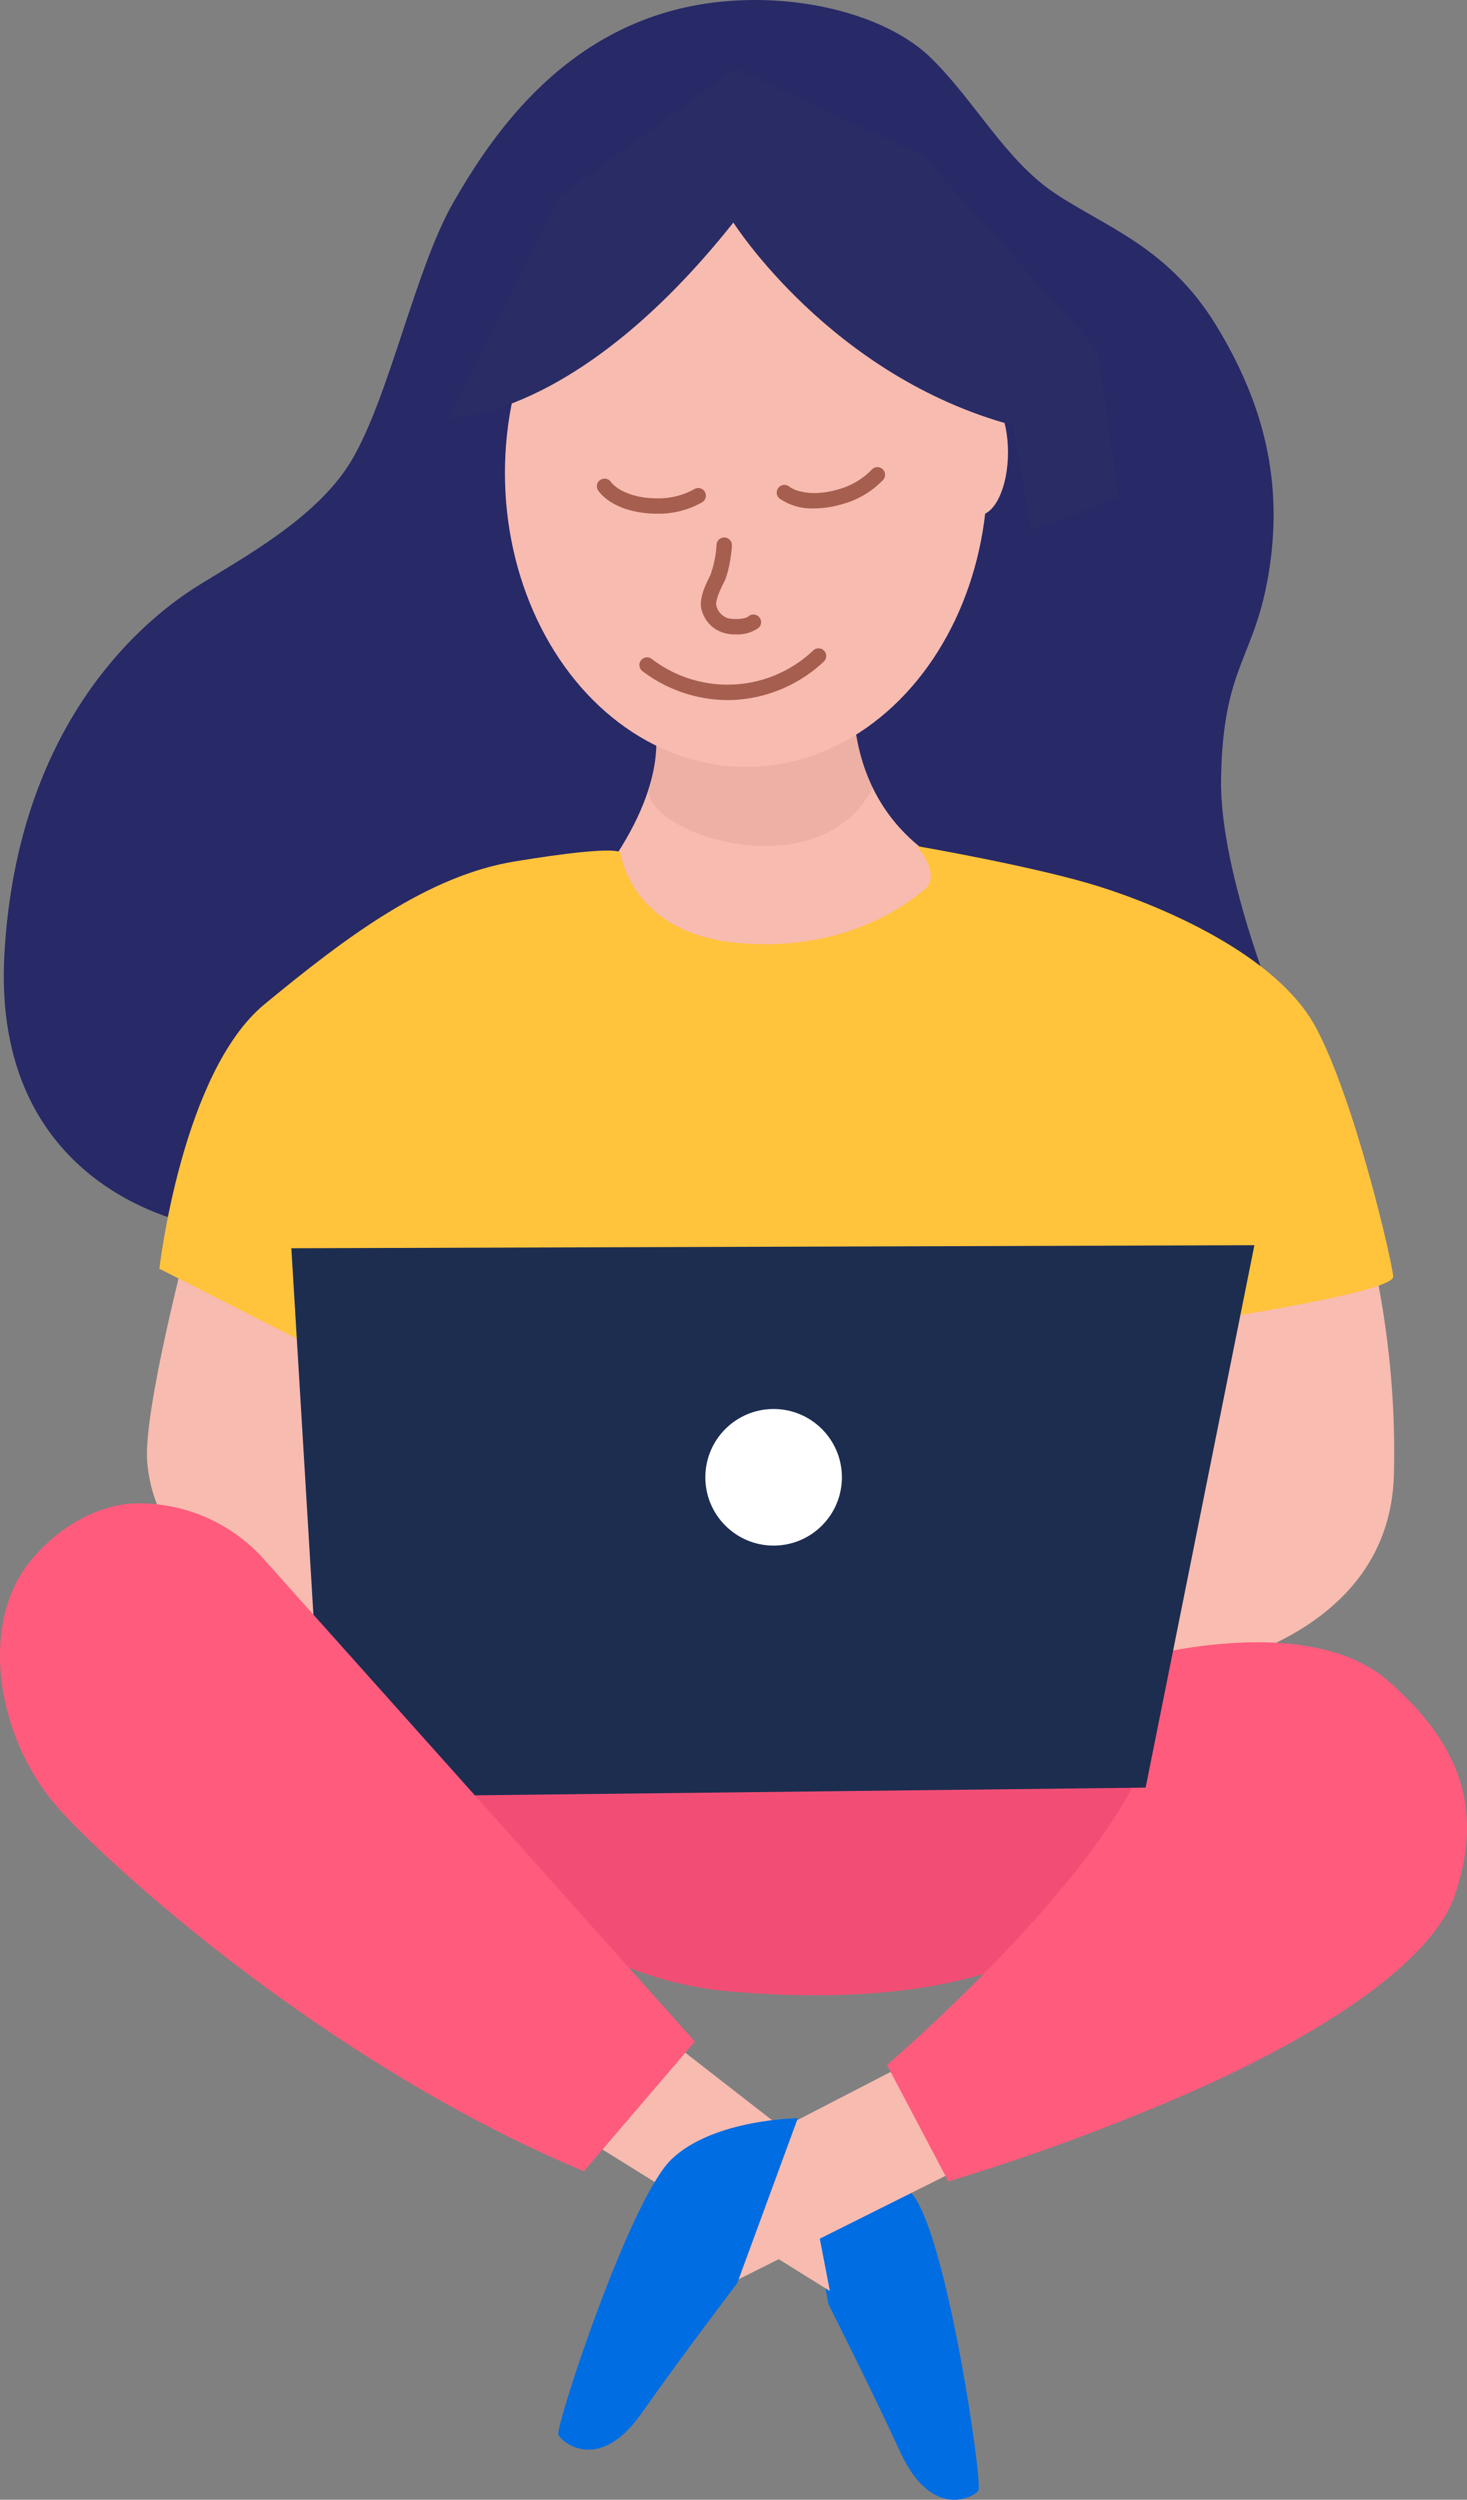 <svg xmlns="http://www.w3.org/2000/svg" viewBox="0 0 286.85 488.63"><rect x="0" y="0" width="286.85" height="488.63" fill="#808080" stroke="none"/><defs><style>.cls-1{fill:#ffb2b7;}.cls-2{fill:#282967;}.cls-3{fill:#f7bbb0;}.cls-4,.cls-6{fill:#a65e4e;}.cls-4{opacity:0.12;}.cls-5{fill:#292c65;}.cls-7{fill:#f8bcb0;}.cls-8{fill:#ffc33c;}.cls-9{fill:#006de3;}.cls-10{fill:#f24e75;}.cls-11{fill:#ff5b7d;}.cls-12{fill:#1c2d50;}.cls-13{fill:#fff;}</style></defs><title>girl-laptop</title><g id="Layer_2" data-name="Layer 2"><g id="Layer_1-2" data-name="Layer 1"><ellipse class="cls-1" cx="143.62" cy="87.61" rx="6.02" ry="11.29"/><path class="cls-2" d="M37.5,239.25c-1.51-.5-39.15-7.53-36.64-52.7S28,121.93,36,116.28c7.28-5.12,25.1-13.55,32.63-26.1S81.16,52.54,88.69,39.49,111.28,3.35,140.89.34c16.51-1.68,33,3,41.16,11,8.73,8.58,14.48,19.89,24.19,26.42s22.12,10.44,31.52,25.78c9.72,15.86,12.9,30.93,10.52,47.19-2.67,18.21-9.18,18.8-9.52,41.63-.28,18.81,11.9,47.59,11.9,47.59Z"/><path class="cls-3" d="M128.1,142.77s2.79,11.22-11,29.12c0,0,0,17.3,29,18.48s44.29-19.07,44.29-19.07-20.32-5.5-23.25-29.56Z"/><path class="cls-4" d="M126.83,154.78c.71,8.64,33.51,19.12,43.86-.83a38.13,38.13,0,0,1-3.38-12l-39-.28A41.62,41.62,0,0,1,126.83,154.78Z"/><ellipse class="cls-3" cx="145.91" cy="92.44" rx="47.18" ry="57.47"/><ellipse class="cls-3" cx="191.33" cy="88.42" rx="5.77" ry="12.3"/><path class="cls-5" d="M87.69,81.65s24.59,1,55.71-38.15c0,0,19.07,30.12,54.71,39.65l3.51,20.58,17.07-6.52-4-28.61L180.54,30.45,143.9,13.39,109.27,38.48Z"/><path class="cls-6" d="M143.89,124a7.13,7.13,0,0,1-3.68-.84,6.42,6.42,0,0,1-3.06-4.1c-.46-2,.63-4.45,1.75-6.63a21,21,0,0,0,1.21-5.9,1.5,1.5,0,0,1,3,.06c0,1-.53,5.25-1.54,7.21-1.46,2.84-1.62,4-1.5,4.57a3.39,3.39,0,0,0,1.79,2.28c.81.54,3.85.44,4.45-.14a1.5,1.5,0,0,1,2.09,2.15A6.84,6.84,0,0,1,143.89,124Z"/><path class="cls-6" d="M142.34,136.85a27.77,27.77,0,0,1-16.73-5.67,1.5,1.5,0,0,1,1.83-2.38A24.34,24.34,0,0,0,159,127.16a1.5,1.5,0,1,1,2.06,2.18,27.73,27.73,0,0,1-17.4,7.47C143.24,136.83,142.79,136.85,142.34,136.85Z"/><path class="cls-6" d="M128.41,100.41c-5,0-9.36-1.71-11.4-4.46a1.49,1.49,0,0,1,.31-2.1,1.51,1.51,0,0,1,2.1.31c1.2,1.62,4.44,3.25,9,3.25a14.46,14.46,0,0,0,7.33-1.79,1.49,1.49,0,1,1,1.56,2.55A17.17,17.17,0,0,1,128.41,100.41Z"/><path class="cls-6" d="M159.19,99.38a11.14,11.14,0,0,1-6.72-1.9,1.5,1.5,0,1,1,1.82-2.39c1.6,1.21,5.18,1.87,9.54.59a14.46,14.46,0,0,0,6.53-3.77,1.5,1.5,0,1,1,2.22,2,17.27,17.27,0,0,1-7.91,4.64A19.64,19.64,0,0,1,159.19,99.38Z"/><path class="cls-3" d="M37,241.67s-9.09,34.12-8.21,44.2,6.74,18.2,13.2,23.07,28.74,14.3,28.74,14.3l-4.11-66.95Z"/><path class="cls-7" d="M263.76,229.43s9.68,24.7,8.8,58.82-43.12,39-43.12,39l-10.26-38L240,238.85Z"/><path class="cls-8" d="M31.16,248s4.4-38.35,20.53-51.67,32-25.18,49-27.95c21.1-3.46,20.65-1.65,20.65-1.65s1.93,15.62,22.76,17.57,33.14-7.47,36.66-10.4-1.52-8.52-1.52-8.52,23.23,4,35.55,7.87,34.9,13.33,42.53,27.63,14.81,45.38,15.11,48.63-40.63,9.22-40.63,9.22L224,247.2l1.62,4.33L79,272.33Z"/><path class="cls-9" d="M155.82,416.3s16.13,3.58,22.88,13,13.49,56.23,12.61,57.53-9.09,5.85-15.25-7.48S162,450.43,162,450.43Z"/><polygon class="cls-3" points="178.7 402.65 148.49 418.25 144.38 445.55 189.26 423.13 178.7 402.65"/><path class="cls-10" d="M77.91,349s25.51,36.88,64.68,40.26c52.47,4.52,67.2-12.59,67.2-12.59l26.1-22.1-29.52-19.14-104,9Z"/><path class="cls-11" d="M221.82,324.33s33.43-9.75,49.57,4.22,17.89,27.3,13.19,41.6-29.33,29.25-54.55,40a426.2,426.2,0,0,1-44.59,16.25l-12-22.75S244.11,343.18,221.82,324.33Z"/><polygon class="cls-12" points="245.28 243.4 56.97 244 63.43 351.27 224.01 349.43 245.28 243.4"/><polygon class="cls-3" points="112.12 416.63 162.27 447.83 156.7 418.9 129.13 397.45 112.12 416.63"/><path class="cls-9" d="M156,414.05s-16.45.15-24.67,8-22.8,52.41-22.15,53.87,7.93,7.64,16.24-4.16,18.74-25.48,18.74-25.48Z"/><circle class="cls-13" cx="151.27" cy="288.77" r="13.35"/><path class="cls-11" d="M51.79,305a32.75,32.75,0,0,0-25.63-11.12c-5.84.24-13.85,3.52-20.18,11.21-10.22,12.42-6.79,35.15,6.12,49.13s54.55,50.37,102.07,70.2l21.7-25.35Z"/></g></g></svg>